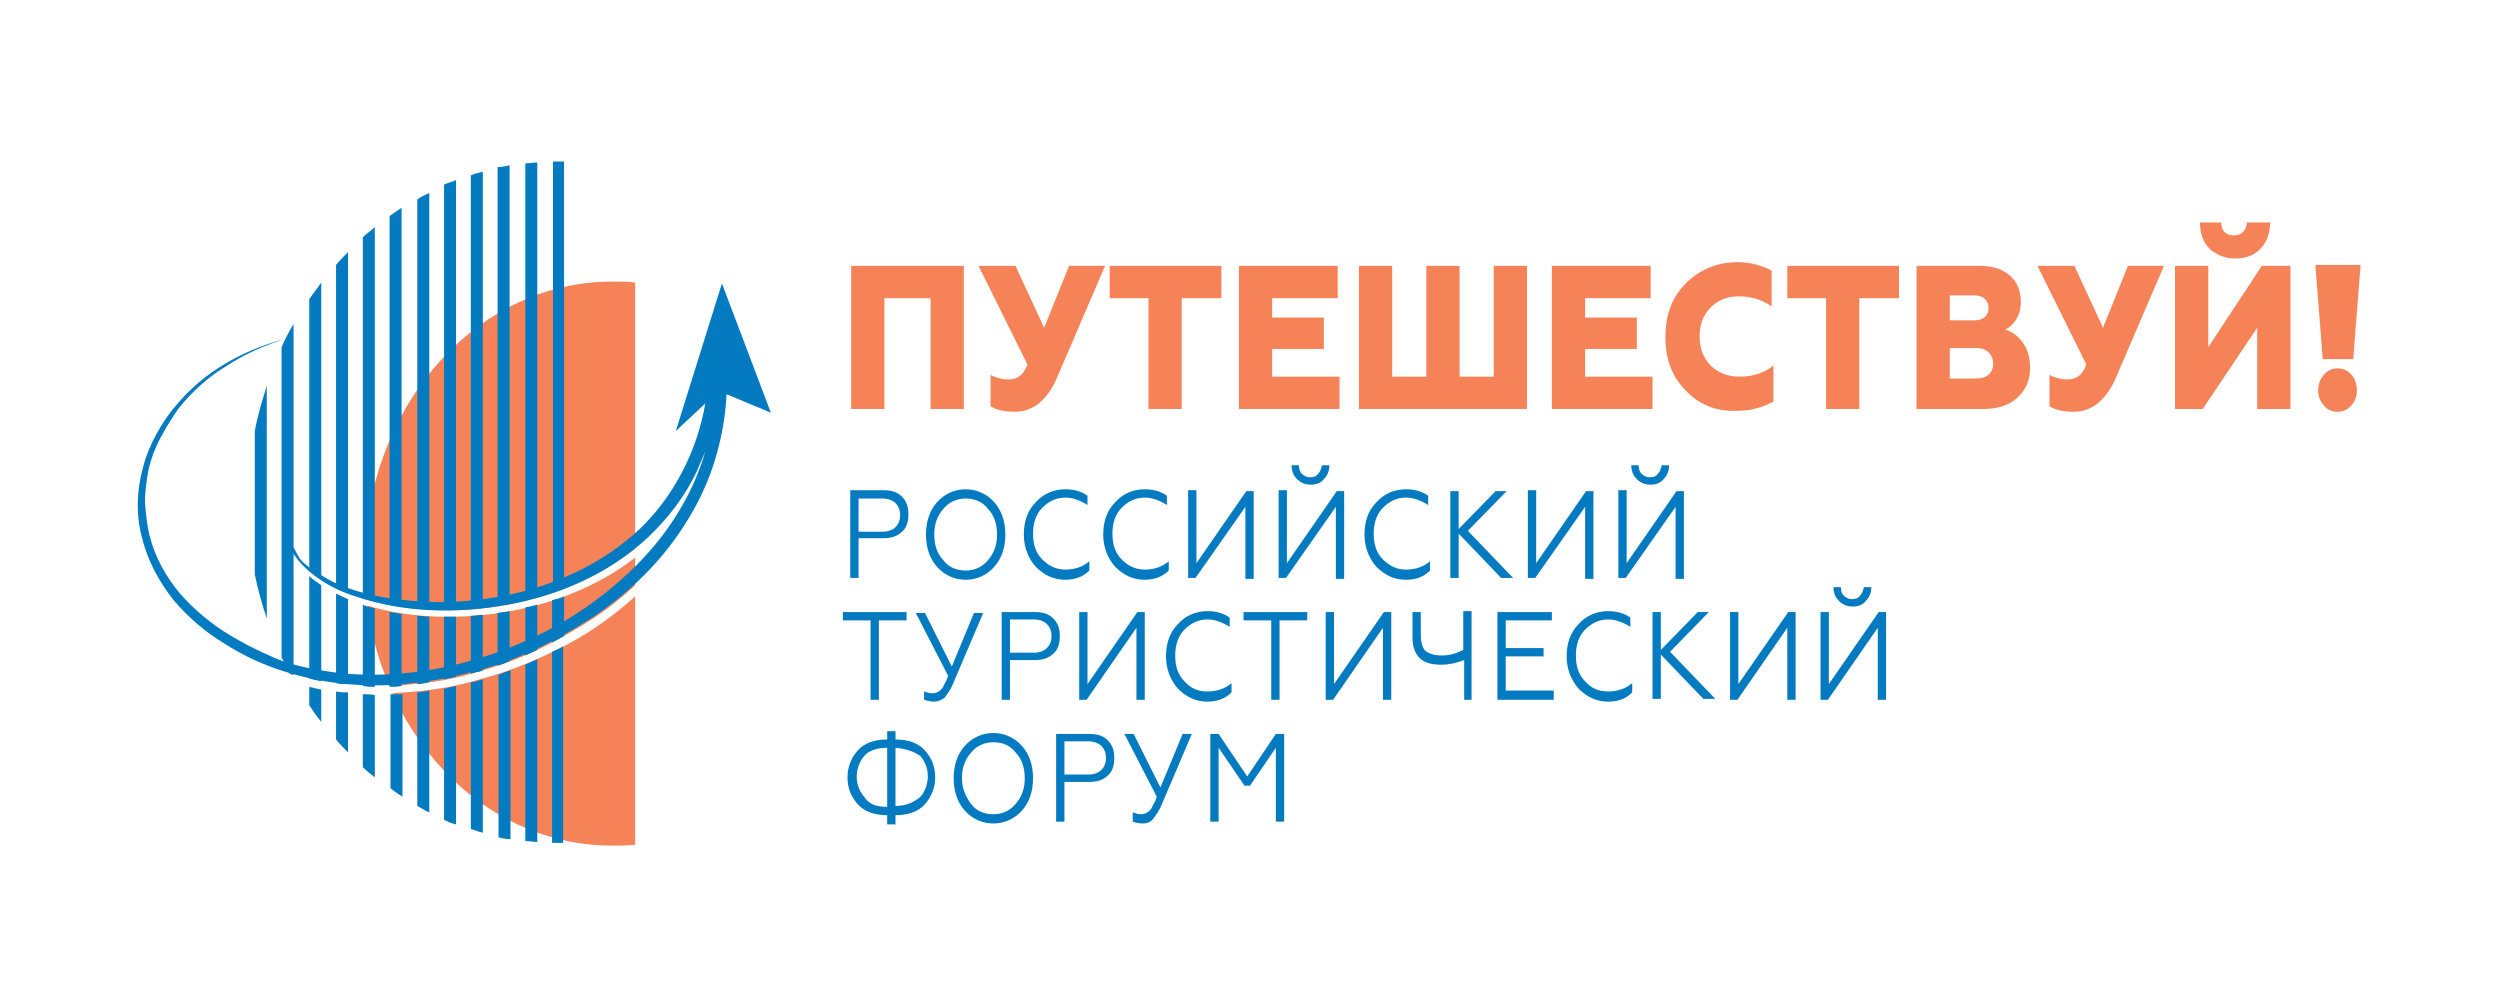 <?xml version="1.0" encoding="UTF-8"?> <!-- Generator: Adobe Illustrator 26.0.2, SVG Export Plug-In . SVG Version: 6.00 Build 0) --> <svg xmlns="http://www.w3.org/2000/svg" xmlns:xlink="http://www.w3.org/1999/xlink" x="0px" y="0px" viewBox="0 0 270.8 109.1" style="enable-background:new 0 0 270.8 109.1;" xml:space="preserve"> <style type="text/css"> .st0{fill:#F58357;} .st1{fill:#047BC1;} </style> <g id="Слой_1"> <g> <g> <path class="st0" d="M92.2,44.3V28.8h12.2v15.5h-3.6v-12h-5v12H92.2z"></path> <path class="st0" d="M107.3,44v-3.4c0.5,0.3,1.2,0.5,1.9,0.5c1,0,1.6-0.4,2.1-1.6L106,28.8h4l3.1,6.7l2.7-6.7h3.9l-5.2,12.1 c-0.6,1.5-1.6,2.6-2.4,3.1c-0.9,0.5-1.5,0.6-2.2,0.6C108.8,44.6,107.9,44.4,107.3,44z"></path> <path class="st0" d="M124.4,44.3v-12h-4.2v-3.5h12.1v3.5H128v12H124.4z"></path> <path class="st0" d="M134.2,44.3V28.8h10.7v3.5h-7.1v2.1h5.6v3.4h-5.6v3h7.3v3.5H134.2z"></path> <path class="st0" d="M147.2,44.3V28.8h3.6v12h3.7v-12h3.6v12h3.7v-12h3.6v15.5H147.2z"></path> <path class="st0" d="M168.1,44.3V28.8h10.7v3.5h-7.1v2.1h5.6v3.4h-5.6v3h7.3v3.5H168.1z"></path> <path class="st0" d="M182.6,42.3c-1.5-1.5-2.2-3.4-2.2-5.8s0.7-4.3,2.2-5.8c1.5-1.5,3.4-2.3,5.6-2.3c1.3,0,2.5,0.3,3.7,0.9v3.9 c-1.1-0.8-2.3-1.1-3.6-1.1c-1.2,0-2.2,0.4-3,1.2c-0.8,0.8-1.2,1.9-1.2,3.1c0,1.3,0.4,2.4,1.2,3.2c0.8,0.8,1.9,1.2,3.1,1.2 c1.5,0,2.7-0.4,3.7-1.2v3.9c-1.1,0.6-2.4,1-3.9,1C186,44.6,184.1,43.9,182.6,42.3z"></path> <path class="st0" d="M197.8,44.3v-12h-4.2v-3.5h12.1v3.5h-4.3v12H197.8z"></path> <path class="st0" d="M207.6,44.3V28.8h6.9c2.6,0,4.4,1.4,4.4,3.9c0,1.5-0.8,2.6-1.7,3c0.7,0.2,1.3,0.6,1.9,1.4 c0.5,0.7,0.8,1.6,0.8,2.8c0,1.3-0.5,2.4-1.4,3.2c-0.9,0.8-2.1,1.2-3.7,1.2H207.6z M211.2,34.7h2.7c0.9,0,1.5-0.5,1.5-1.3 c0-0.9-0.6-1.4-1.5-1.4h-2.7V34.7z M211.2,41h2.9c1.1,0,1.8-0.6,1.8-1.6c0-1-0.7-1.7-1.8-1.7h-2.9V41z"></path> <path class="st0" d="M222,44v-3.4c0.5,0.3,1.2,0.5,1.9,0.5c1,0,1.6-0.4,2.1-1.6l-5.3-10.7h4l3.1,6.7l2.7-6.7h3.9l-5.2,12.1 c-0.6,1.5-1.6,2.6-2.4,3.1c-0.9,0.5-1.5,0.6-2.2,0.6C223.5,44.6,222.6,44.4,222,44z"></path> <path class="st0" d="M235.6,44.3V28.8h3.6v8.8l5.8-8.8h3.1v15.5h-3.6v-8.8l-5.9,8.8H235.6z M240.6,24.1c0,0.9,0.5,1.4,1.4,1.4 c0.8,0,1.3-0.5,1.4-1.4h2.5c0,1.2-0.4,2.2-1.1,2.9c-0.7,0.7-1.6,1-2.7,1c-1.1,0-2-0.4-2.7-1c-0.7-0.7-1.1-1.6-1.1-2.9H240.6z"></path> <path class="st0" d="M251.6,38.9l-0.8-10.2h4.9l-0.8,10.2H251.6z M253.2,39.9c1.2,0,2.1,1,2.1,2.4c0,0.6-0.2,1.2-0.6,1.6 c-0.4,0.5-0.9,0.7-1.5,0.7c-0.6,0-1.1-0.2-1.5-0.7c-0.4-0.5-0.6-1-0.6-1.6C251.1,41,252,39.9,253.2,39.9z"></path> </g> <path class="st1" d="M93,62.6h-0.9v-9.5h3.6c0.9,0,1.5,0.2,2,0.7c0.5,0.5,0.7,1.1,0.7,1.9c0,0.8-0.2,1.5-0.7,1.9 c-0.5,0.5-1.2,0.7-2,0.7H93V62.6z M93,54.1v3.5h2.6c0.6,0,1.1-0.2,1.4-0.5c0.3-0.3,0.5-0.7,0.5-1.3c0-0.6-0.2-1-0.5-1.3 c-0.3-0.3-0.8-0.5-1.4-0.5H93z"></path> <path class="st1" d="M101.5,54.4c0.8-0.9,1.9-1.4,3.1-1.4c1.2,0,2.3,0.5,3.1,1.4c0.8,0.9,1.2,2.1,1.2,3.5c0,1.4-0.4,2.6-1.2,3.5 c-0.8,0.9-1.9,1.4-3.1,1.4c-1.2,0-2.3-0.5-3.1-1.4c-0.8-0.9-1.2-2.1-1.2-3.5C100.3,56.5,100.7,55.3,101.5,54.4z M102.2,60.7 c0.6,0.8,1.5,1.1,2.4,1.1c1,0,1.8-0.4,2.4-1.1c0.7-0.8,1-1.7,1-2.8c0-1.1-0.3-2.1-1-2.8c-0.6-0.8-1.5-1.1-2.4-1.1 c-1,0-1.8,0.4-2.4,1.1c-0.7,0.8-1,1.7-1,2.8C101.2,59,101.5,60,102.2,60.7z"></path> <path class="st1" d="M115.4,62.8c-1.3,0-2.3-0.5-3.2-1.4c-0.8-0.9-1.3-2.1-1.3-3.5c0-1.4,0.4-2.6,1.3-3.5c0.8-0.9,1.9-1.4,3.2-1.4 c0.9,0,1.7,0.2,2.4,0.7v1c-0.8-0.5-1.6-0.8-2.4-0.8c-1,0-1.8,0.4-2.5,1.1c-0.7,0.7-1,1.7-1,2.8c0,1.2,0.3,2.1,1,2.8 c0.7,0.7,1.5,1.1,2.5,1.1c1,0,1.9-0.3,2.6-0.9v1C117.3,62.5,116.4,62.8,115.4,62.8z"></path> <path class="st1" d="M124,62.8c-1.3,0-2.3-0.5-3.2-1.4c-0.8-0.9-1.3-2.1-1.3-3.5c0-1.4,0.4-2.6,1.3-3.5c0.8-0.9,1.9-1.4,3.2-1.4 c0.9,0,1.7,0.2,2.4,0.7v1c-0.8-0.5-1.6-0.8-2.4-0.8c-1,0-1.8,0.4-2.5,1.1c-0.7,0.7-1,1.7-1,2.8c0,1.2,0.3,2.1,1,2.8 c0.7,0.7,1.5,1.1,2.5,1.1c1,0,1.9-0.3,2.6-0.9v1C125.9,62.5,125,62.8,124,62.8z"></path> <path class="st1" d="M129.5,62.6h-0.8v-9.5h0.9V61l5.4-7.8h0.8v9.5h-0.9v-7.8L129.5,62.6z"></path> <path class="st1" d="M139.3,62.6h-0.8v-9.5h0.9V61l5.4-7.8h0.8v9.5h-0.9v-7.8L139.3,62.6z M142,52.5c-0.6,0-1.1-0.2-1.5-0.6 c-0.4-0.4-0.6-0.9-0.6-1.5h0.8c0,0.4,0.1,0.7,0.3,0.9c0.2,0.2,0.5,0.4,0.9,0.4c0.4,0,0.7-0.1,0.9-0.4c0.2-0.2,0.3-0.5,0.4-0.9h0.8 c0,0.6-0.2,1.1-0.6,1.5C143.1,52.3,142.6,52.5,142,52.5z"></path> <path class="st1" d="M152.3,62.8c-1.3,0-2.3-0.5-3.2-1.4c-0.8-0.9-1.3-2.1-1.3-3.5c0-1.4,0.4-2.6,1.3-3.5c0.8-0.9,1.9-1.4,3.2-1.4 c0.9,0,1.7,0.2,2.4,0.7v1c-0.8-0.5-1.6-0.8-2.4-0.8c-1,0-1.8,0.4-2.5,1.1c-0.7,0.7-1,1.7-1,2.8c0,1.2,0.3,2.1,1,2.8 c0.7,0.7,1.5,1.1,2.5,1.1c1,0,1.9-0.3,2.6-0.9v1C154.2,62.5,153.4,62.8,152.3,62.8z"></path> <path class="st1" d="M157.1,53.2h0.9v4.1l4-4.1h1.2l-4.2,4.3l4.9,5.1h-1.3l-4.6-4.8v4.8h-0.9V53.2z"></path> <path class="st1" d="M166.3,62.6h-0.8v-9.5h0.9V61l5.4-7.8h0.8v9.5h-0.9v-7.8L166.3,62.6z"></path> <path class="st1" d="M176.1,62.6h-0.8v-9.5h0.9V61l5.4-7.8h0.8v9.5h-0.9v-7.8L176.1,62.6z M178.8,52.5c-0.6,0-1.1-0.2-1.5-0.6 c-0.4-0.4-0.6-0.9-0.6-1.5h0.8c0,0.4,0.1,0.7,0.3,0.9c0.2,0.2,0.5,0.4,0.9,0.4c0.4,0,0.7-0.1,0.9-0.4c0.2-0.2,0.3-0.5,0.4-0.9h0.8 c0,0.6-0.2,1.1-0.6,1.5C179.9,52.3,179.4,52.5,178.8,52.5z"></path> <path class="st1" d="M95.2,75.8h-0.9v-8.6h-3v-0.9h6.9v0.9h-3V75.8z"></path> <path class="st1" d="M101.2,76c-0.4,0-0.8-0.1-1.1-0.2v-0.9c0.3,0.1,0.6,0.2,0.9,0.2c0.4,0,0.8-0.2,1.1-0.6 c0.1-0.2,0.2-0.4,0.3-0.6c0.1-0.1,0.2-0.4,0.3-0.7l-3.5-6.8h1l2.9,5.8l2.4-5.8h1l-3.2,7.5c-0.3,0.8-0.7,1.3-1,1.7 C102,75.8,101.6,76,101.2,76z"></path> <path class="st1" d="M109.4,75.8h-0.9v-9.5h3.6c0.9,0,1.5,0.2,2,0.7c0.5,0.5,0.7,1.1,0.7,1.9c0,0.8-0.2,1.5-0.7,1.9 c-0.5,0.5-1.2,0.7-2,0.7h-2.7V75.8z M109.4,67.2v3.5h2.6c0.6,0,1.1-0.2,1.4-0.5c0.3-0.3,0.5-0.7,0.5-1.3c0-0.6-0.2-1-0.5-1.3 c-0.3-0.3-0.8-0.5-1.4-0.5H109.4z"></path> <path class="st1" d="M117.7,75.8h-0.8v-9.5h0.9v7.8l5.4-7.8h0.8v9.5h-0.9V68L117.7,75.8z"></path> <path class="st1" d="M130.8,76c-1.3,0-2.3-0.5-3.2-1.4c-0.8-0.9-1.3-2.1-1.3-3.5c0-1.4,0.4-2.6,1.3-3.5c0.8-0.9,1.9-1.4,3.2-1.4 c0.9,0,1.7,0.2,2.4,0.7v1c-0.8-0.5-1.6-0.8-2.4-0.8c-1,0-1.8,0.4-2.5,1.1c-0.7,0.7-1,1.7-1,2.8c0,1.2,0.3,2.1,1,2.8 c0.7,0.8,1.5,1.1,2.5,1.1c1,0,1.9-0.3,2.6-0.9v1C132.7,75.7,131.8,76,130.8,76z"></path> <path class="st1" d="M138.6,75.8h-0.9v-8.6h-3v-0.9h6.9v0.9h-3V75.8z"></path> <path class="st1" d="M144.4,75.8h-0.8v-9.5h0.9v7.8l5.4-7.8h0.8v9.5h-0.9V68L144.4,75.8z"></path> <path class="st1" d="M159.5,75.8h-0.9v-4.3c-0.8,0.3-1.6,0.5-2.5,0.5c-1,0-1.8-0.2-2.3-0.7c-0.5-0.5-0.8-1.2-0.8-2.2v-2.8h0.9v2.5 c0,0.8,0.2,1.4,0.5,1.7c0.4,0.3,0.9,0.5,1.8,0.5c0.8,0,1.5-0.2,2.3-0.6v-4.2h0.9V75.8z"></path> <path class="st1" d="M168.3,75.8h-6.1v-9.5h5.9v0.9h-5v3h4.1v0.9h-4.1v3.7h5.2V75.8z"></path> <path class="st1" d="M174.2,76c-1.3,0-2.3-0.5-3.2-1.4c-0.8-0.9-1.3-2.1-1.3-3.5c0-1.4,0.4-2.6,1.3-3.5c0.8-0.9,1.9-1.4,3.2-1.4 c0.9,0,1.7,0.2,2.4,0.7v1c-0.8-0.5-1.6-0.8-2.4-0.8c-1,0-1.8,0.4-2.5,1.1c-0.7,0.7-1,1.7-1,2.8c0,1.2,0.3,2.1,1,2.8 c0.7,0.8,1.5,1.1,2.5,1.1c1,0,1.9-0.3,2.6-0.9v1C176.1,75.7,175.3,76,174.2,76z"></path> <path class="st1" d="M179,66.3h0.9v4.1l4-4.1h1.2l-4.2,4.3l4.9,5.1h-1.3l-4.6-4.8v4.8H179V66.3z"></path> <path class="st1" d="M188.2,75.8h-0.8v-9.5h0.9v7.8l5.4-7.8h0.8v9.5h-0.9V68L188.2,75.8z"></path> <path class="st1" d="M198,75.8h-0.8v-9.5h0.9v7.8l5.4-7.8h0.8v9.5h-0.9V68L198,75.8z M200.7,65.7c-0.6,0-1.1-0.2-1.5-0.6 c-0.4-0.4-0.6-0.9-0.6-1.5h0.8c0,0.4,0.1,0.7,0.3,0.9c0.2,0.2,0.5,0.4,0.9,0.4c0.4,0,0.7-0.1,0.9-0.4c0.2-0.2,0.3-0.5,0.4-0.9h0.8 c0,0.6-0.2,1.1-0.6,1.5C201.8,65.5,201.3,65.7,200.7,65.7z"></path> <path class="st1" d="M97,89.3h-0.9v-1c-1.4,0-2.5-0.4-3.2-1.2c-0.7-0.8-1.1-1.7-1.1-2.9c0-1.1,0.4-2.1,1.1-2.9 c0.7-0.8,1.8-1.2,3.2-1.2v-0.9H97v0.9c1.4,0,2.5,0.4,3.2,1.2c0.7,0.8,1.1,1.7,1.1,2.9c0,1.1-0.4,2.1-1.1,2.9 c-0.7,0.8-1.8,1.2-3.2,1.2V89.3z M96.1,87.4V81c-1.1,0-2,0.3-2.5,0.9c-0.5,0.6-0.8,1.4-0.8,2.2c0,0.9,0.3,1.6,0.8,2.2 C94.1,87.1,94.9,87.4,96.1,87.4z M97,81v6.3c0.6,0,1.1-0.1,1.6-0.3c0.4-0.2,0.8-0.4,1.1-0.7c0.3-0.3,0.4-0.6,0.6-1 c0.1-0.4,0.2-0.7,0.2-1.2c0-0.9-0.3-1.6-0.8-2.2C99,81.4,98.1,81.1,97,81z"></path> <path class="st1" d="M104.5,80.8c0.8-0.9,1.9-1.4,3.1-1.4c1.2,0,2.3,0.5,3.1,1.4c0.8,0.9,1.2,2.1,1.2,3.5c0,1.4-0.4,2.6-1.2,3.5 c-0.8,0.9-1.9,1.4-3.1,1.4c-1.2,0-2.3-0.5-3.1-1.4c-0.8-0.9-1.2-2.1-1.2-3.5C103.3,82.9,103.7,81.7,104.5,80.8z M105.2,87.1 c0.6,0.8,1.5,1.1,2.4,1.1c1,0,1.8-0.4,2.4-1.1c0.7-0.8,1-1.7,1-2.8s-0.3-2.1-1-2.8c-0.6-0.8-1.5-1.1-2.4-1.1c-1,0-1.8,0.4-2.4,1.1 c-0.7,0.8-1,1.7-1,2.8S104.6,86.3,105.2,87.1z"></path> <path class="st1" d="M115.3,89h-0.9v-9.5h3.6c0.9,0,1.5,0.2,2,0.7c0.5,0.5,0.7,1.1,0.7,1.9c0,0.8-0.2,1.5-0.7,1.9 c-0.5,0.5-1.2,0.7-2,0.7h-2.7V89z M115.3,80.4v3.5h2.6c0.6,0,1.1-0.2,1.4-0.5c0.3-0.3,0.5-0.7,0.5-1.3c0-0.6-0.2-1-0.5-1.3 c-0.3-0.3-0.8-0.5-1.4-0.5H115.3z"></path> <path class="st1" d="M123.8,89.2c-0.4,0-0.8-0.1-1.1-0.2V88c0.3,0.1,0.6,0.2,0.9,0.2c0.4,0,0.8-0.2,1.1-0.6 c0.1-0.2,0.2-0.4,0.3-0.6c0.1-0.1,0.2-0.4,0.3-0.7l-3.5-6.8h1l2.9,5.8l2.4-5.8h1l-3.2,7.5c-0.3,0.8-0.7,1.3-1,1.7 C124.7,89,124.3,89.2,123.8,89.2z"></path> <path class="st1" d="M132,89h-0.9v-9.5h0.9l3.1,4.6l3.1-4.6h0.9V89h-0.9v-8l-2.8,4.1h-0.6L132,81V89z"></path> <g> <path class="st0" d="M47,66c0.4,0,0.9,0.1,1.3,0.1c2.3,0,4.5-0.2,6.7-0.6c4.9-0.9,9.8-2.9,13.8-6.1V30.6 c-0.8-0.1-1.7-0.1-2.5-0.1c-14.8,0-26.8,13.7-26.8,30.6c0,1.3,0.1,2.5,0.2,3.8C42.1,65.5,44.5,65.8,47,66z"></path> <path class="st0" d="M51.6,72.8c2.3-0.6,4.5-1.4,6.6-2.4c2.1-1,4.2-2.2,6.2-3.5c1.5-1,3-2.2,4.4-3.5v-3c-4,3.1-8.7,4.9-13.5,5.8 c-5.1,0.9-10.5,0.9-15.5-0.6c0.4,3.1,1.2,6,2.4,8.7c0.9,0,1.7-0.1,2.6-0.2C47.1,73.9,49.4,73.5,51.6,72.8z"></path> <path class="st0" d="M64.9,67.7c-2,1.4-4.1,2.5-6.3,3.5c-2.2,1-4.4,1.8-6.7,2.4c-2.3,0.7-4.6,1.1-6.9,1.3 c-0.8,0.1-1.6,0.1-2.5,0.2C47,85,56,91.6,66.3,91.6c0.8,0,1.7,0,2.5-0.1V64.6C67.6,65.7,66.2,66.8,64.9,67.7z"></path> </g> <path class="st1" d="M78.2,30.7l-5,16l3.2-3c-0.9,5.2-3.4,10-7,13.5c-4.1,3.9-9.3,6.2-14.6,7.3c-2.7,0.5-5.4,0.8-8.1,0.7 c-2.7-0.1-5.5-0.4-8.1-1.2c-1.3-0.4-2.4-0.8-3.8-1.7c-2.5-1.5-2.3-1.8-3-3c-0.8-1.2-0.6-2.3-0.4-3.8c0.2-1.5-0.6,2.9,0.2,4.2 c0.8,1.3,1.9,2.3,3.1,3.1c1.2,0.8,2.5,1.4,3.8,1.8c5.3,1.8,11,1.9,16.5,0.9c5.5-1,10.9-3.3,15.2-7.3c2.1-2,4-4.4,5.3-7.2 c0.3-0.7,0.6-1.4,0.9-2.1c-0.7,2.4-1.7,4.6-3,6.7c-2.5,4.1-6,7.4-9.8,10.1c-1.9,1.3-3.9,2.5-6,3.4c-2.1,1-4.2,1.8-6.4,2.4 c-4.4,1.3-8.9,1.8-13.4,1.5c-2.3-0.2-4.5-0.6-6.7-1.2C29,71,26.9,70,24.9,68.8c-2-1.2-3.8-2.7-5.4-4.5c-1.5-1.8-2.7-3.9-3.3-6.3 c-0.3-1.2-0.4-2.4-0.5-3.6c0-1.2,0.2-2.5,0.4-3.6c0.3-1.2,0.7-2.3,1.3-3.4c0.6-1.1,1.2-2.1,1.9-3.1c1.5-1.9,3.3-3.5,5.3-4.7 c2-1.3,4.1-2.2,6.3-2.9c-4.5,1.2-8.8,3.5-11.9,7.3c-0.8,0.9-1.5,2-2.1,3.1c-0.6,1.1-1.1,2.3-1.4,3.5c-0.7,2.5-0.8,5.2-0.1,7.7 c0.6,2.5,1.9,4.8,3.4,6.7c1.6,1.9,3.5,3.5,5.5,4.7c2,1.3,4.2,2.3,6.4,3c2.2,0.7,4.6,1.2,6.9,1.4c2.3,0.2,4.7,0.2,7-0.1 c2.3-0.2,4.6-0.7,6.9-1.3c2.3-0.6,4.5-1.4,6.6-2.4c2.1-1,4.2-2.2,6.2-3.5c4-2.7,7.6-6.2,10.2-10.5c1.3-2.1,2.4-4.5,3.1-7 c0.6-2.1,1-4.3,1.1-6.6l4.8,2L78.2,30.7z"></path> <g> <path class="st1" d="M61.1,64.6c-0.4,0.2-0.8,0.3-1.3,0.4v4.6c0.4-0.2,0.9-0.5,1.3-0.7V64.6z"></path> <path class="st1" d="M58.2,65.5c-0.4,0.1-0.9,0.2-1.3,0.3V71c0.4-0.2,0.9-0.4,1.3-0.6V65.5z"></path> <path class="st1" d="M61.1,63.7V17.5c-0.2,0-0.4,0-0.6,0c-0.2,0-0.4,0-0.6,0v46.6C60.3,64,60.7,63.8,61.1,63.7z"></path> <path class="st1" d="M55,65.4c0.1,0,0.2,0,0.2,0V17.9c-0.4,0.1-0.9,0.2-1.3,0.2v47.4C54.3,65.5,54.7,65.4,55,65.4z"></path> <path class="st1" d="M52.3,65.8V18.6c-0.4,0.1-0.9,0.2-1.3,0.4v47C51.5,65.9,51.9,65.8,52.3,65.8z"></path> <path class="st1" d="M48.3,66c0.4,0,0.7,0,1.1,0V19.5c-0.4,0.2-0.9,0.3-1.3,0.5v46C48.2,66,48.2,66,48.3,66z"></path> <path class="st1" d="M58.2,64.6V17.6c-0.4,0-0.9,0.1-1.3,0.1V65C57.3,64.9,57.8,64.8,58.2,64.6z"></path> <path class="st1" d="M55.2,66.2c-0.4,0.1-0.9,0.1-1.3,0.2v5.7c0.4-0.1,0.9-0.3,1.3-0.5V66.2z"></path> <path class="st1" d="M34.8,63.4c-0.4-0.3-0.9-0.6-1.3-1v11.1c0.4,0.1,0.8,0.2,1.3,0.3V63.4z"></path> <path class="st1" d="M37.7,64.9c-0.4-0.2-0.9-0.4-1.3-0.6v9.7c0.4,0.1,0.9,0.1,1.3,0.1V64.9z"></path> <path class="st1" d="M52.3,72.6v-6c-0.4,0-0.9,0.1-1.3,0.1V73c0.2-0.1,0.4-0.1,0.6-0.2C51.9,72.8,52.1,72.7,52.3,72.6z"></path> <path class="st1" d="M46.5,65.9v-45c-0.4,0.2-0.9,0.4-1.3,0.7v44.3C45.6,65.8,46,65.8,46.5,65.9z"></path> <path class="st1" d="M40.6,74.4v-8.5c-0.4-0.1-0.9-0.2-1.3-0.4v8.8C39.8,74.4,40.2,74.4,40.6,74.4z"></path> <path class="st1" d="M49.4,66.8c-0.4,0-0.9,0-1.3,0v6.8c0.4-0.1,0.9-0.2,1.3-0.3V66.8z"></path> <path class="st1" d="M46.5,66.8c-0.4,0-0.9-0.1-1.3-0.1v7.4c0.4,0,0.9-0.1,1.3-0.2V66.8z"></path> <path class="st1" d="M43.5,66.5c-0.4-0.1-0.9-0.1-1.3-0.2v8.1c0.4,0,0.9,0,1.3-0.1V66.5z"></path> <path class="st1" d="M45.2,75v12.3c0.4,0.2,0.8,0.5,1.3,0.7V74.8C46,74.9,45.6,75,45.2,75z"></path> <path class="st1" d="M43.5,65.6V22.5c-0.4,0.3-0.9,0.6-1.3,0.9v42C42.7,65.5,43.1,65.5,43.5,65.6z"></path> <path class="st1" d="M42.3,75.2v10.2c0.4,0.3,0.8,0.6,1.3,0.9V75.2C43.1,75.2,42.7,75.2,42.3,75.2z"></path> <path class="st1" d="M51.9,73.7c-0.3,0.1-0.6,0.2-0.9,0.2v15.9c0.4,0.1,0.8,0.3,1.3,0.4V73.6C52.2,73.6,52.1,73.7,51.9,73.7z"></path> <path class="st1" d="M48.1,74.6v14.2c0.4,0.2,0.8,0.4,1.3,0.5V74.3C49,74.4,48.5,74.5,48.1,74.6z"></path> <path class="st1" d="M54,73.1v17.6c0.4,0.1,0.8,0.2,1.3,0.2V72.6C54.8,72.8,54.4,72.9,54,73.1z"></path> <path class="st1" d="M59.8,70.6v20.7c0.2,0,0.4,0,0.6,0c0.2,0,0.4,0,0.6,0V70C60.7,70.2,60.3,70.4,59.8,70.6z"></path> <path class="st1" d="M56.9,72v19.1c0.4,0,0.8,0.1,1.3,0.1V71.4C57.8,71.6,57.3,71.8,56.9,72z"></path> <path class="st1" d="M39.3,75.2v7.9c0.4,0.4,0.8,0.7,1.3,1.1v-8.9C40.2,75.2,39.8,75.2,39.3,75.2z"></path> <path class="st1" d="M34.8,62.7V30.6c-0.4,0.6-0.9,1.2-1.3,1.8v29.3C33.9,62.1,34.3,62.4,34.8,62.7z"></path> <path class="st1" d="M37.7,64.2V27.3c-0.4,0.4-0.9,0.9-1.3,1.4v35C36.9,63.8,37.3,64,37.7,64.2z"></path> <path class="st1" d="M40.6,65V24.6c-0.4,0.4-0.9,0.7-1.3,1.1v39C39.8,64.8,40.2,64.9,40.6,65z"></path> <path class="st1" d="M36.4,74.9v5.2c0.4,0.5,0.8,0.9,1.3,1.4v-6.5C37.3,75,36.8,75,36.4,74.9z"></path> <path class="st1" d="M31.8,35.1c-0.5,0.8-0.9,1.6-1.3,2.5v33.6c0.3,0.6,0.6,1.2,0.9,1.8c0.1,0,0.2,0.1,0.4,0.1"></path> <path class="st1" d="M33.5,74.4v2c0.4,0.6,0.8,1.2,1.3,1.8v-3.5C34.3,74.6,33.9,74.5,33.5,74.4z"></path> <path class="st1" d="M28.9,67V41.8c-0.5,1.6-1,3.2-1.3,4.9v15.5C27.9,63.8,28.4,65.5,28.9,67z"></path> </g> </g> </g> <g id="Слой_4"> </g> <g id="Слой_3"> </g> </svg> 